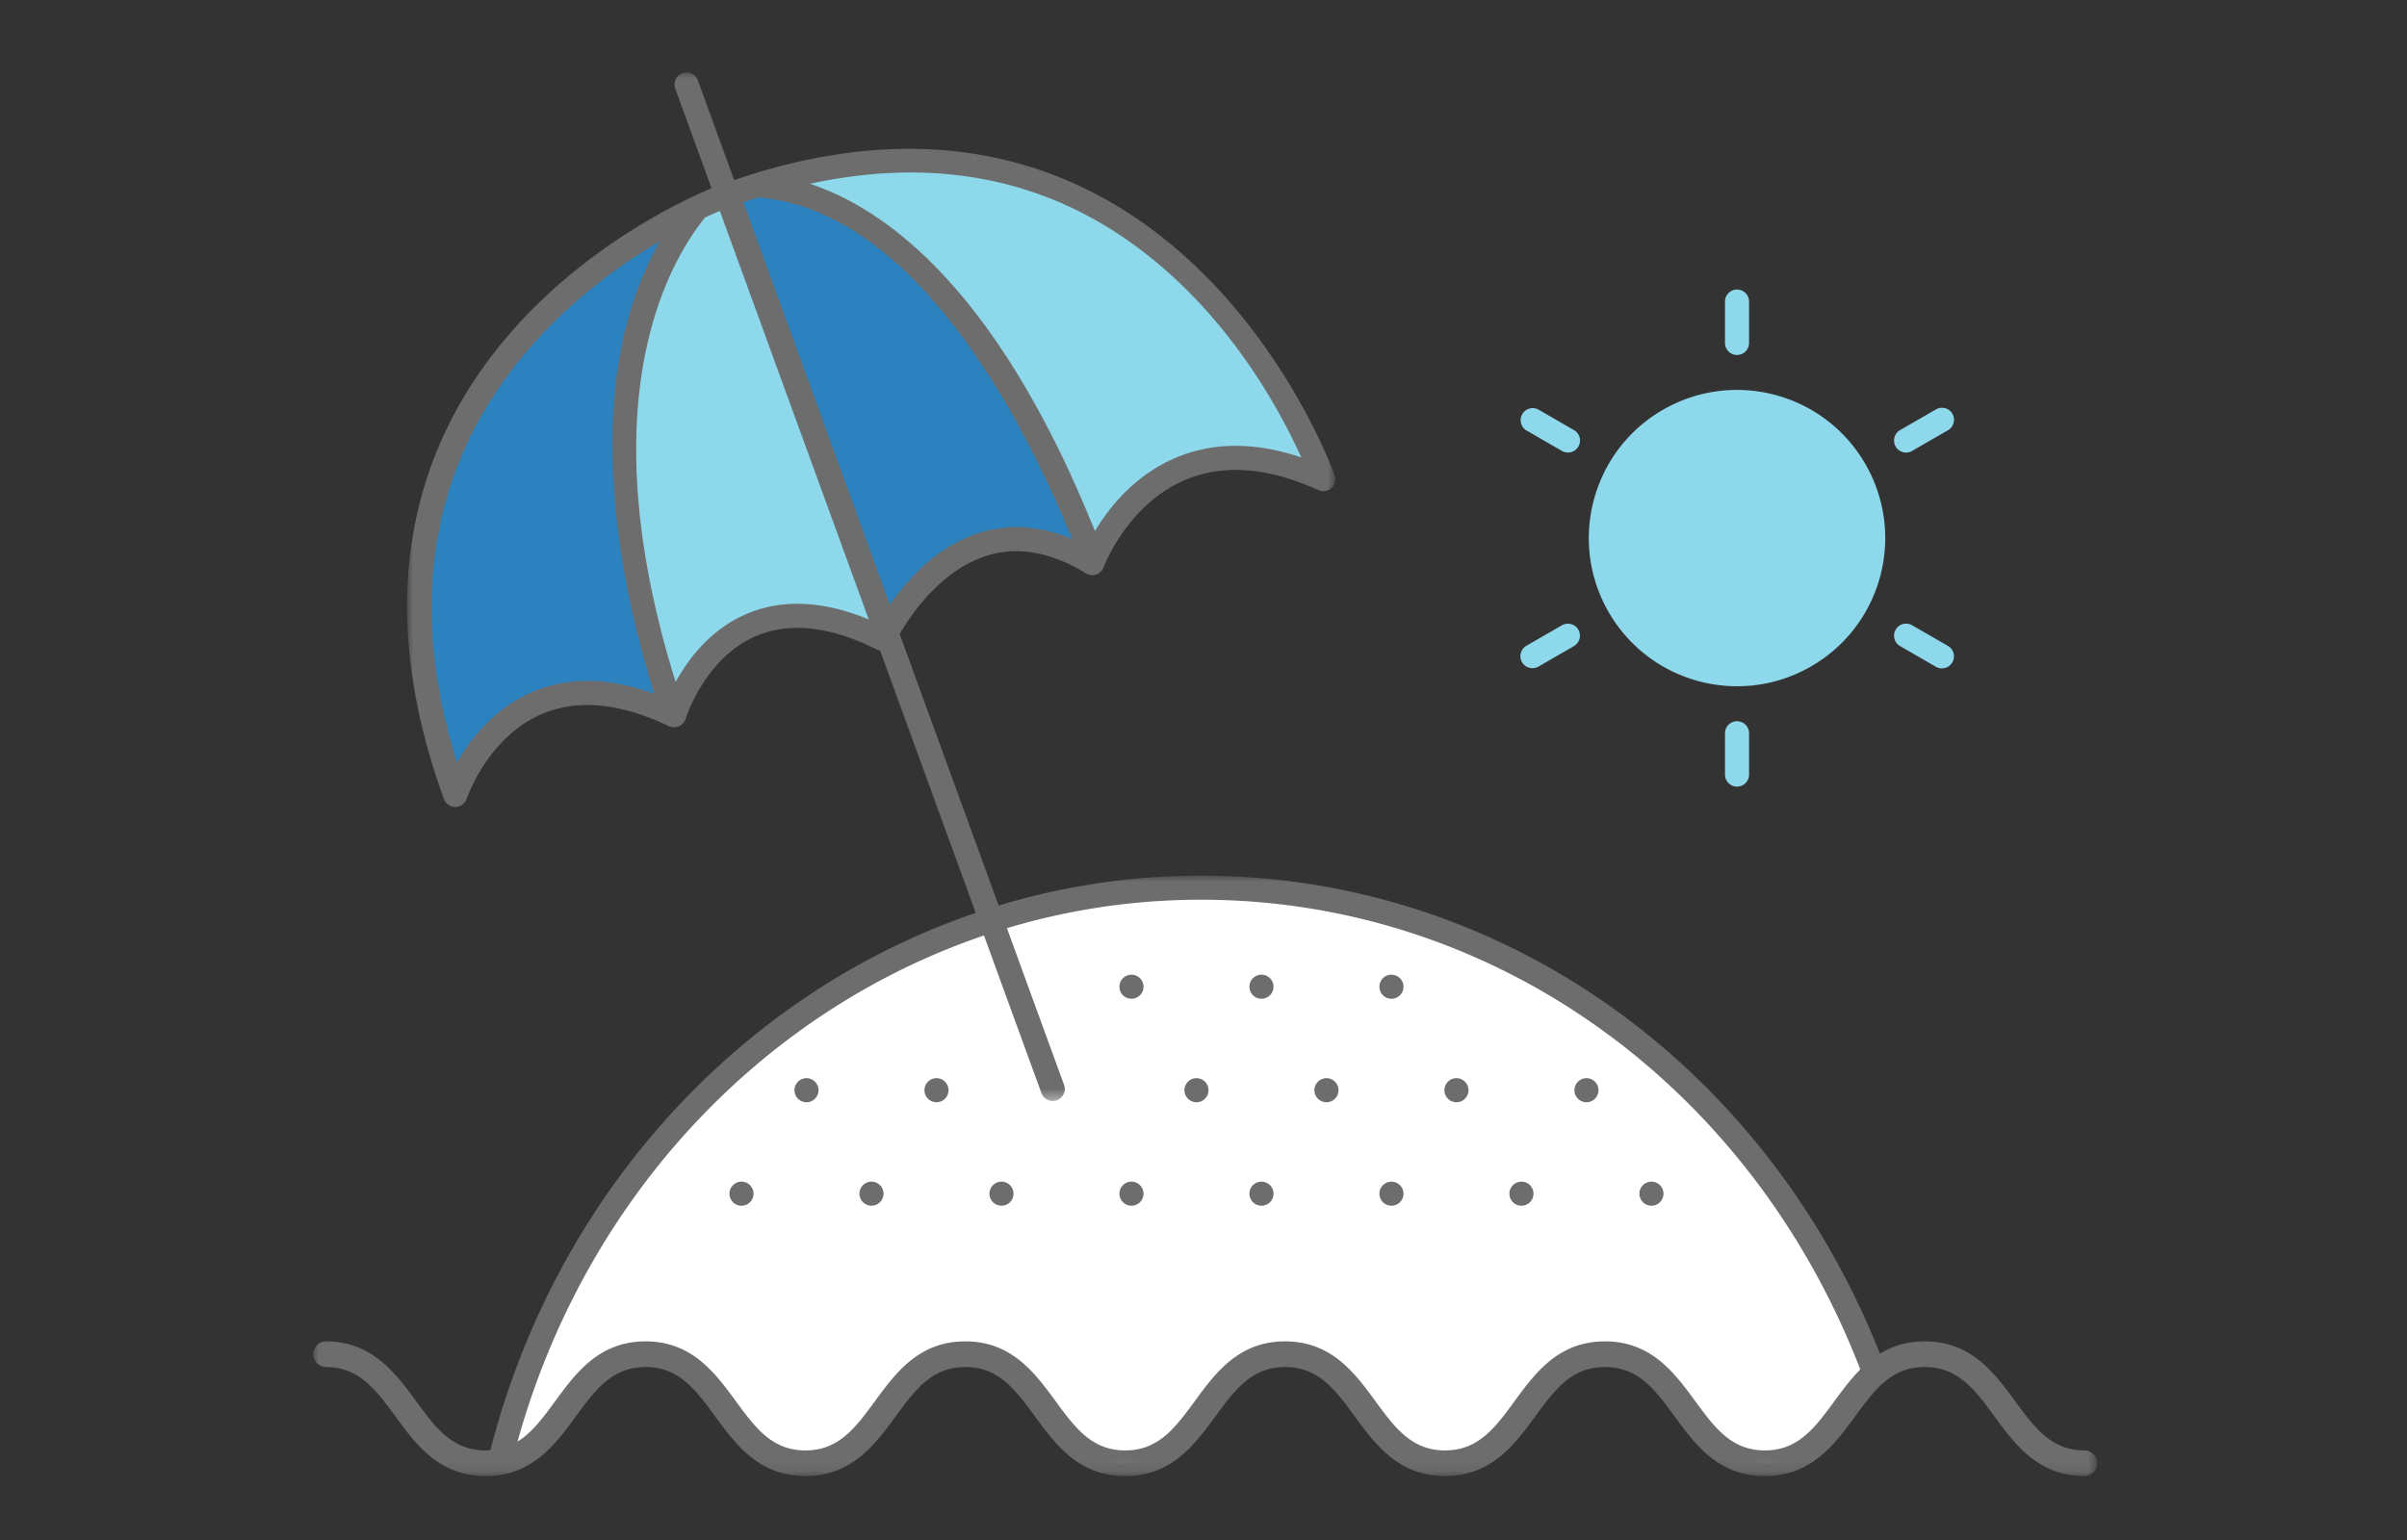 <svg width="200" height="128" viewBox="0 0 200 128" xmlns="http://www.w3.org/2000/svg" xmlns:xlink="http://www.w3.org/1999/xlink">
    <rect x="0" y="0" width="200" height="128" fill="#333333" stroke="none"/>
    <defs>
        <path id="swcqqperaa" d="M0 0h148.287v49.906H0z"/>
        <path id="vcv3y3hlzc" d="M0 0h77.127v85.558H0z"/>
    </defs>
    <g fill="none" fill-rule="evenodd">
        <path d="M0 0h200v128H0z"/>
        <path d="M47.455 116.668s5.768-8.54 11.384-.77c0 0 9.596 12.383 15.106-.423 0 0 5.51-8.807 13.51 2.193 0 0 5.91 10.177 13.454-1.912 0 0 5.546-8.088 11.546.912 0 0 8 11 15-1 0 0 7-8 13 2 0 0 6.791 10.177 13.396-1.912 0 0 .374-.608 1.03-1.246-5.99-22.194-28.524-39.843-55.426-39.843-29.444 0-53.668 21.138-56.68 46.242 1.347-.845 3.413-2.342 4.68-4.242" fill="#FFF"/>
        <path d="M144.331 29.504a1 1 0 0 0 1-1v-3.438a1 1 0 0 0-2 0v3.438a1 1 0 0 0 1 1M130.784 35.748l-2.978-1.719a1.002 1.002 0 0 0-1 1.733l2.978 1.718a.999.999 0 0 0 1.366-.366 1 1 0 0 0-.366-1.366M129.784 51.968l-2.978 1.72a1 1 0 0 0 1 1.731l2.978-1.719a1 1 0 0 0-1-1.732M144.331 59.945a1 1 0 0 0-1 1v3.437a1 1 0 1 0 2 0v-3.437a1 1 0 0 0-1-1M161.856 53.687l-2.977-1.719a1 1 0 0 0-1 1.733l2.977 1.718a.997.997 0 0 0 1.366-.366 1 1 0 0 0-.366-1.366M138.174 34.06c-5.89 3.4-7.907 10.932-4.507 16.822 3.4 5.889 10.931 7.907 16.821 4.507 5.89-3.4 7.907-10.931 4.507-16.821-3.4-5.89-10.93-7.907-16.82-4.507M158.38 37.615a.999.999 0 0 0 .499-.135l2.977-1.718a1 1 0 1 0-1-1.732l-2.977 1.718a1 1 0 0 0 .5 1.867" fill="#8DD8EB"/>
        <g transform="translate(26 72.781)">
            <mask id="c86lj4ic4b" fill="#fff">
                <use xlink:href="#swcqqperaa"/>
            </mask>
            <path d="M126.425 43.679c-1.611 2.196-3.003 4.094-5.783 4.094-2.782 0-4.174-1.899-5.784-4.097-1.707-2.328-3.641-4.967-7.504-4.967-3.864 0-5.798 2.64-7.504 4.969-1.611 2.197-3.003 4.095-5.783 4.095-2.781 0-4.172-1.898-5.784-4.096-1.706-2.328-3.639-4.968-7.504-4.968-3.864 0-5.797 2.64-7.504 4.969-1.611 2.197-3.002 4.095-5.783 4.095-2.78 0-4.171-1.898-5.783-4.097-1.706-2.328-3.641-4.967-7.502-4.967-3.864 0-5.797 2.64-7.504 4.969-1.61 2.197-3.001 4.095-5.781 4.095-2.781 0-4.171-1.898-5.782-4.096-1.706-2.328-3.639-4.968-7.502-4.968s-5.797 2.64-7.505 4.97c-.999 1.363-1.916 2.61-3.131 3.361C24.389 20.419 47.46 2 73.789 2c24.196 0 45.629 15.305 54.785 39.042-.812.815-1.497 1.748-2.149 2.637m20.796 4.094c-2.782 0-4.173-1.898-5.785-4.096-1.706-2.328-3.639-4.968-7.505-4.968-1.499 0-2.706.401-3.724 1.024C120.624 15.555 98.619 0 73.789 0 46.151 0 21.995 19.59 14.748 47.738c-.134.01-.256.035-.396.035-2.781 0-4.172-1.898-5.782-4.096-1.707-2.328-3.641-4.968-7.504-4.968a1.067 1.067 0 0 0 0 2.133c2.78 0 4.171 1.897 5.783 4.096 1.706 2.328 3.64 4.968 7.503 4.968 3.864 0 5.797-2.64 7.505-4.97 1.61-2.196 3.001-4.094 5.781-4.094 2.781 0 4.171 1.898 5.782 4.096 1.706 2.328 3.639 4.968 7.502 4.968 3.864 0 5.797-2.64 7.504-4.97 1.61-2.196 3.001-4.094 5.781-4.094s4.172 1.899 5.783 4.097c1.706 2.328 3.641 4.967 7.502 4.967 3.864 0 5.798-2.64 7.504-4.969 1.611-2.197 3.003-4.095 5.783-4.095 2.782 0 4.173 1.899 5.784 4.097 1.707 2.328 3.641 4.967 7.504 4.967 3.864 0 5.797-2.64 7.504-4.969 1.611-2.197 3.002-4.095 5.783-4.095 2.78 0 4.172 1.898 5.783 4.096 1.706 2.328 3.64 4.968 7.505 4.968 3.862 0 5.797-2.639 7.505-4.967 1.611-2.198 3.002-4.097 5.784-4.097s4.174 1.898 5.785 4.096c1.706 2.328 3.64 4.968 7.505 4.968a1.067 1.067 0 0 0 0-2.133" fill="#6D6D6D" mask="url(#c86lj4ic4b)"/>
        </g>
        <path d="M94.015 81.013a1 1 0 1 0 0 2.001 1 1 0 0 0 0-2M104.816 81.013a1 1 0 1 0 .001 2.001 1 1 0 0 0 0-2M115.618 81.013a1 1 0 1 0 0 2.001 1 1 0 0 0 0-2M67.012 89.615a1 1 0 1 0 0 2 1 1 0 0 0 0-2M77.813 89.615a1 1 0 1 0 .001 2 1 1 0 0 0 0-2M99.416 89.615a1 1 0 1 0 0 2 1 1 0 0 0 0-2M110.217 89.615a1 1 0 1 0 0 2 1 1 0 0 0 0-2M121.018 89.615a1 1 0 1 0 0 2 1 1 0 0 0 0-2M131.82 89.615a1 1 0 1 0 0 2 1 1 0 0 0 0-2M61.612 98.216a1 1 0 1 0 0 2 1 1 0 0 0 0-2M72.413 98.216a1 1 0 1 0 0 2 1 1 0 0 0 0-2M83.214 98.216a1 1 0 1 0 0 2 1 1 0 0 0 0-2M94.015 98.216a1 1 0 1 0 0 2 1 1 0 0 0 0-2M104.816 98.216a1 1 0 1 0 .001 2 1 1 0 0 0 0-2M115.618 98.216a1 1 0 1 0 0 2 1 1 0 0 0 0-2M126.419 98.216a1 1 0 1 0 0 2 1 1 0 0 0 0-2M137.22 98.216a1 1 0 1 0 0 2 1 1 0 0 0 0-2" fill="#6D6D6D"/>
        <path d="M57.941 17.27c-7.645 3.628-31.418 17.736-20.11 48.801 0 0 4.326-13.228 18.158-6.627-8.56-25.02-1.84-37.555 1.952-42.174" fill="#2C82BE"/>
        <path d="M60.205 16.29s-.861.315-2.264.98c-3.792 4.619-10.511 17.154-1.952 42.174l.023.01s3.926-13.097 17.373-6.323c0 0 .107-.228.313-.602l-13.22-36.333-.273.095" fill="#8DD8EB"/>
        <path d="M62.917 15.391c-.802.247-1.612.51-2.44.805l13.22 36.333c1.38-2.503 7.313-11.726 17.06-5.722 0 0 .036-.093.1-.246-10.153-26.625-22.455-30.767-27.94-31.17" fill="#2C82BE"/>
        <path d="M62.917 15.391c5.485.403 17.787 4.545 27.94 31.17.749-1.777 5.97-12.703 19.092-6.739 0 0-12.153-35.153-47.032-24.43" fill="#8DD8EB"/>
        <g transform="translate(33.823 6)">
            <mask id="dwjw974dwd" fill="#fff">
                <use xlink:href="#vcv3y3hlzc"/>
            </mask>
            <path d="M64.197 31.916c-3.583 1.402-5.815 4.186-7.039 6.22-.027-.069-.055-.134-.082-.2-.082-.205-.165-.4-.248-.6a114.822 114.822 0 0 0-.944-2.225 98.663 98.663 0 0 0-.623-1.392c-.093-.203-.185-.41-.278-.61a92.121 92.121 0 0 0-.88-1.847L53.968 31a78.232 78.232 0 0 0-1.689-3.223 76.919 76.919 0 0 0-1.002-1.753c-.077-.13-.153-.264-.23-.392a67.771 67.771 0 0 0-.892-1.445c-.09-.142-.18-.277-.27-.417a59.236 59.236 0 0 0-.98-1.465 54.248 54.248 0 0 0-.61-.867c-.104-.144-.207-.29-.31-.43a53.92 53.92 0 0 0-.854-1.133l-.142-.18c-.265-.337-.53-.665-.794-.983-.107-.128-.213-.25-.319-.375a38.46 38.46 0 0 0-.927-1.058 33.141 33.141 0 0 0-.639-.688c-.085-.09-.17-.183-.256-.27-.29-.3-.579-.588-.866-.866-.083-.08-.165-.153-.247-.232a37.443 37.443 0 0 0-.954-.87 31.726 31.726 0 0 0-.583-.5c-.099-.082-.198-.166-.296-.246a31.419 31.419 0 0 0-.765-.604l-.087-.069a27.316 27.316 0 0 0-.836-.606c-.09-.064-.18-.124-.27-.186-.194-.133-.386-.26-.577-.384-.096-.061-.19-.123-.286-.182a21.853 21.853 0 0 0-.6-.365c-.073-.043-.146-.088-.219-.13-.267-.153-.53-.3-.793-.436-.057-.03-.113-.057-.17-.088a20.869 20.869 0 0 0-1.414-.667c-.079-.034-.157-.068-.235-.1a18.807 18.807 0 0 0-.674-.266l-.065-.025c-.216-.08-.429-.155-.639-.226 12.297-2.657 22.863.35 31.453 8.97 5.015 5.03 8.012 10.759 9.372 13.78-3.695-1.252-7.086-1.289-10.107-.107m-16.165 6.232c-3.75.99-6.395 3.908-7.92 6.107L27.943 10.81c.42-.14.835-.272 1.248-.4.255.02.507.053.76.087.147.02.297.032.444.056.417.069.83.152 1.24.253.1.024.197.058.297.085.311.082.62.166.925.266.163.054.323.118.485.176.238.086.477.171.712.268.174.072.346.152.518.229.218.098.436.194.651.3.177.087.351.18.525.273.207.109.413.219.617.336.175.1.35.206.522.312a21.711 21.711 0 0 1 1.681 1.127 28.934 28.934 0 0 1 2.093 1.704c.156.14.313.28.467.424.184.17.364.346.544.521.148.145.297.287.443.434.184.186.365.378.547.57.136.145.275.287.41.434.2.216.394.439.59.66.111.128.226.253.337.383.3.35.597.707.888 1.069.078.096.154.197.232.296.215.271.43.543.638.82.116.151.227.306.341.46.167.226.336.452.5.682.12.168.236.337.354.506.154.22.31.44.46.662.117.174.232.349.348.523.145.22.291.439.434.66.115.178.227.357.34.535a51.34 51.34 0 0 1 .741 1.201c.133.22.264.44.394.66l.314.54c.13.224.256.447.382.67l.294.525c.127.232.252.46.376.69a54.916 54.916 0 0 1 .641 1.212c.08.154.162.31.241.465.13.253.255.505.381.756l.201.404c.148.3.291.596.432.89l.12.248c.181.38.357.758.528 1.13l.01.023c.165.36.325.715.48 1.063l.12.27.341.782.133.313a101.096 101.096 0 0 1 .605 1.451c-2.476-1.055-4.903-1.28-7.236-.665m-19.839 6.888c-2.999 1.291-4.845 3.764-5.876 5.646a84.4 84.4 0 0 1-.539-1.796l-.088-.294a83.507 83.507 0 0 1-.572-2.11c-.045-.178-.083-.347-.127-.523a76.143 76.143 0 0 1-.365-1.509c-.057-.25-.106-.492-.159-.739-.09-.41-.18-.823-.26-1.225-.055-.27-.1-.531-.15-.796-.068-.368-.139-.738-.2-1.1-.047-.276-.087-.545-.129-.817-.053-.34-.108-.68-.154-1.015-.038-.273-.07-.539-.104-.808a49.84 49.84 0 0 1-.116-.958c-.029-.268-.053-.531-.078-.794-.029-.304-.058-.608-.08-.906-.022-.264-.038-.523-.055-.782-.018-.286-.036-.572-.049-.853a50.654 50.654 0 0 1-.03-3.797 43.362 43.362 0 0 1 .123-2.133 32.629 32.629 0 0 1 .133-1.335 30.266 30.266 0 0 1 .171-1.27c.03-.201.06-.404.094-.6.035-.21.073-.413.111-.618.036-.19.071-.381.108-.567.041-.201.085-.398.13-.593.04-.18.078-.36.12-.535.046-.194.095-.38.144-.569.044-.169.086-.34.132-.503.051-.188.105-.367.16-.549.045-.155.09-.316.138-.468.057-.181.117-.357.176-.534.048-.142.094-.288.142-.427.067-.19.136-.371.205-.554.043-.117.085-.239.13-.352.113-.29.228-.573.345-.846.037-.087.075-.168.112-.253.082-.184.163-.372.246-.549.051-.108.103-.21.154-.316.07-.147.141-.295.213-.436.053-.104.106-.204.16-.306.07-.133.14-.267.21-.395l.162-.286.208-.364.162-.268c.07-.111.137-.226.205-.332l.157-.242.207-.315a24.99 24.99 0 0 1 .353-.504c.047-.066.093-.127.14-.19.067-.092.135-.182.201-.27l.127-.162.115-.143c.498-.234.91-.412 1.231-.549l12.375 33.957c-3.799-1.566-7.214-1.72-10.169-.448m-17.792 6.478c-3.19 1.367-5.162 3.957-6.249 5.872-7.816-24.829 7.85-38.028 16.84-43.322-.049.088-.093.177-.14.264a25.505 25.505 0 0 0-.666 1.291c-.08.165-.159.33-.235.495a28.2 28.2 0 0 0-.373.86c-.063.154-.13.305-.19.46-.145.363-.279.732-.408 1.1-.028.08-.059.158-.086.236-.15.447-.29.896-.42 1.35-.043.147-.08.297-.12.447-.085.31-.168.622-.243.934-.044.182-.083.364-.124.546a31.244 31.244 0 0 0-.288 1.43c-.052.288-.1.58-.145.87-.028.183-.058.365-.083.55-.046.324-.085.649-.122.975-.017.148-.037.297-.053.445-.048.465-.088.933-.12 1.398-.01.134-.015.27-.023.404-.02.34-.04.681-.053 1.023-.007.188-.01.375-.016.561a51.124 51.124 0 0 0-.005 2.314c.004.194.007.389.014.582.01.299.022.596.036.893.01.172.015.346.025.519a56.07 56.07 0 0 0 .112 1.564c.033.398.07.794.111 1.188.018.172.038.34.057.51a75.02 75.02 0 0 0 .175 1.416 65.053 65.053 0 0 0 .583 3.623l.06.322c.08.417.163.83.248 1.237l.08.365c.06.289.122.575.186.856.034.15.07.3.103.449a63.092 63.092 0 0 0 .284 1.187c.061.248.123.492.185.734l.101.39c.072.276.144.544.217.81l.072.266a67.509 67.509 0 0 0 .59 2.034c.023.08.047.155.071.235.048.158.097.32.145.472-3.755-1.377-7.157-1.43-10.133-.154m66.671-18.02c-.125-.36-12.875-35.936-48.272-25.06-.532.163-1.076.351-1.617.534L24.154.659a1 1 0 0 0-1.879.684l3.026 8.304c-.399.166-.943.403-1.61.72-7.77 3.688-32.217 18.195-20.623 50.047.144.396.52.657.94.657h.015a1 1 0 0 0 .934-.687c.017-.05 1.74-5.117 6.247-7.038 2.955-1.258 6.5-.923 10.532 1.002.002 0 .005 0 .007.002.027.012.054.026.074.034.032.011.067.01.1.018.054.014.107.026.162.031.037.005.071.021.108.021.03 0 .058-.017.088-.02.051-.005.1-.02.15-.033.066-.017.135-.015.197-.047a1 1 0 0 0 .524-.61c.015-.052 1.576-5.044 5.852-6.876 2.803-1.2 6.205-.813 10.114 1.157.061.03.13.035.195.053L52.727 84.9a1.001 1.001 0 0 0 1.878-.686l-13.674-37.52c.94-1.614 3.592-5.553 7.61-6.61 2.468-.65 5.116-.12 7.87 1.574a1 1 0 0 0 1.459-.496l.086-.212.001-.002c.373-.886 2.467-5.409 6.97-7.17 3.096-1.212 6.726-.892 10.785.955a1 1 0 0 0 1.36-1.237" fill="#6D6D6D" mask="url(#dwjw974dwd)"/>
        </g>
    </g>
</svg>
